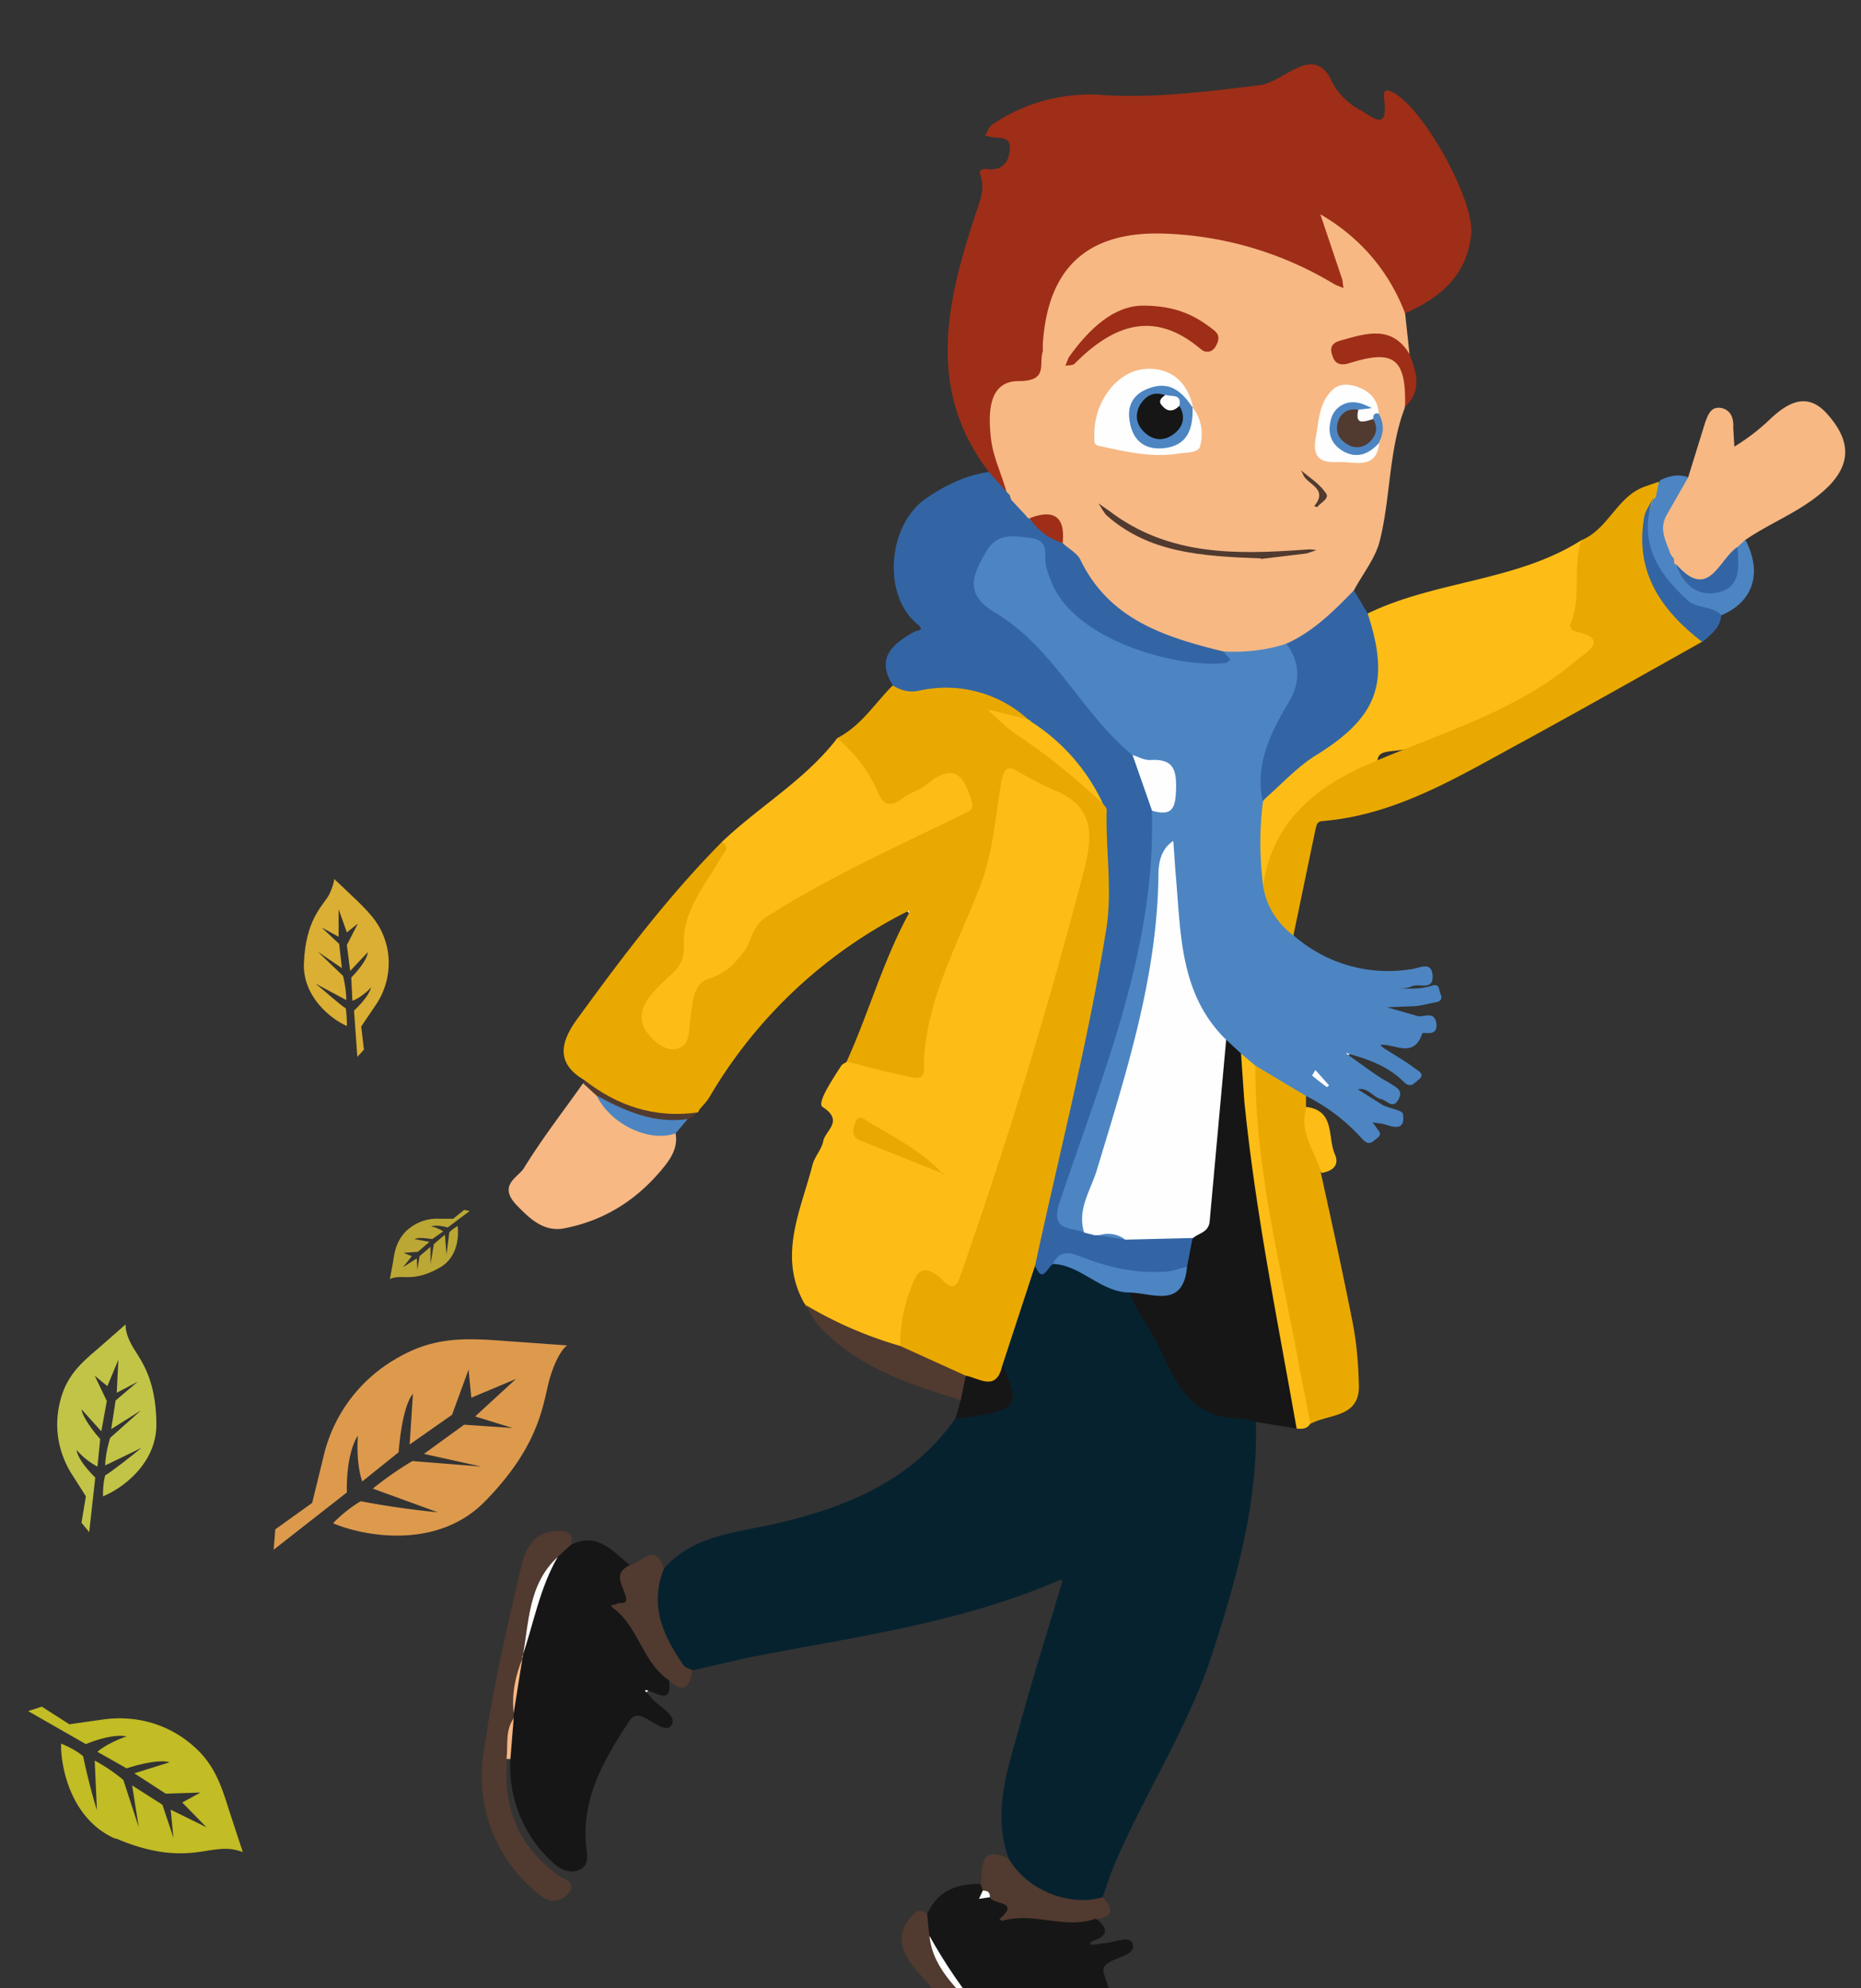 <svg xmlns="http://www.w3.org/2000/svg" width="338" height="361" fill="none"><rect width="100%" height="100%" fill="#333333" stroke="none"/><path fill="#06222F" d="M120.6 284.8c5.5-6.2 13.4-6.5 20.6-8.2 12.8-3 24.4-7.8 32.3-19 1.4-1.2 3.3-1.2 5-1.7l2.8-.7c3.2-.8 3.3-1 1.6-3.9-.6-1-1.1-2.1-1.3-3.4.7-3.8 2.2-7.3 3.4-11 .8-2.3 1.3-4.7 2.6-6.8 1.4.5 2.6-.3 4-.8 2 .2 3.9.8 5.8 1.3.2 0 .5 0 .6.2 2 2.5 5 2.8 7.5 3.9a840 840 0 0110 17.8c1 1.7 2.1 2.7 4 3l6.4 1.5c.9.2 1.8.3 2.2 1.2.4 14.4-3.4 28.1-7.8 41.7-4.5 14-12.8 26.3-18.4 39.9l-1.6 4.6c-.3.9-1.1 1.2-2 1.1-4.3-.2-8.7-.5-12.3-3.4-1.4-1.2-3-2.4-2.8-4.6-3.2-9 .2-17.2 2.4-25.6 2.2-8 4.7-15.8 7-23.6 0-.4 1.1-2-.6-1.2-18.1 7.8-37.5 10.2-56.6 14l-9.6 2.2c-1 .6-1.7.2-2.2-.5-3.2-4.6-5.8-9.3-4.5-15.2.2-1 .4-2.2 1.5-2.8z"/><path fill="#F7B884" d="M255.2 73.9c-3 7.8-2.6 16.3-4.6 24.3-.8 3.2-3.1 6-4.7 9-.1.8-.6 1.4-1.2 2a32 32 0 01-11.4 8.4c-3.5 1.4-7 1.5-10.6 1.3-2.6-.1-5-.8-7.4-1.8-2.8-1.2-5.8-2-8.5-3.4a20.7 20.7 0 01-8.7-8c-1.5-2.5-3-5-5.5-6.9-.5-1.2-.3-2.6-.8-3.8-.4-.9-.8-1.4-1.8-.8a4 4 0 01-3.1.3c-.3 0-.6-.2-.8-.4-1-.9-2-2-2.7-3l-.4-.9-.4-.5a4.8 4.8 0 01-.5-1.2 27 27 0 01-2.8-8.4c-.5-2.8-.2-5.6 1-8.2 1.1-2.6 3.2-4 6-3.7 1.6.2 1.9-.3 2-1.7.4-3.7.6-7.4 1.8-11 3-9.4 8.5-13.6 18.4-13.8a66 66 0 0132.1 8l1.2.7c1 .5 1.2.1 1-.8-.7-2.5-1.6-5-2.6-7.4-.4-1-.9-1.7-.8-2.7 0-.3.2-.5.3-.6.9-.4 1.6 0 2.2.5 5.1 3.8 9.7 8 12.4 14 .5 1 1 2.2.9 3.5l.8 7.4c-.8.2-1.2-.4-1.6-.9-1.8-2-4-2.5-6.6-2l-3.8 1c-.8.3-1.6.7-1.2 1.8.3 1 1 1.1 2 1 .9-.1 1.7-.6 2.7-.8 2.4-.5 4.9-.8 6.6 1.5 1.8 2.4 2.5 5 1 8z"/><path fill="#EAA901" d="M188 229.8l-6 18.3c-.1 3.1-1 3.9-4 3.1-1-.2-1.9-.4-2.7-.8-3.2-1.6-6.5-3-9.7-4.4-.8-.4-1.8-.7-2.3-1.6-1.2-4.8.9-9 2.8-13.1.7-1.6 2.1-1.5 3.6-.7 3.6 1.9 3.7 1.9 5.1-2 3.9-11 7.2-22 10.6-33a645 645 0 0010.6-37c.6-2.3 1-4.6 1-7 0-3-1.3-5-3.8-6.4-2.7-1.5-5.7-2.6-8.4-4.2-1.2-.8-1.9-.2-2.1 1.1-.7 3-1.3 5.9-1.6 8.8a58.8 58.8 0 01-6.6 20c-3.3 6.8-5 14-5.9 21.3 0 .6 0 1.3-.2 2-.5 1.9-1.2 2.4-3.1 2-3.5-.8-7-2-10.5-2.5-.5 0-1-.2-1-1 4-8.8 6.6-18.3 11.3-26.9-.2 0 0-.5-.3-.3a87 87 0 00-36 33.8c-.5.8-1.2 1.5-1.8 2.2 0 .2-.2.4-.3.5-2.5 1-5.1 1.2-7.8.7-4.2-.8-8-2.3-11.3-4.8a5.7 5.7 0 01-1.5-1.8c-6-3.5-3.6-8-.8-11.7 8-11 16.2-21.8 25.8-31.5 2 .4 1.3 1.7.7 2.6-1.8 2.8-3.3 5.8-5 8.8-1.4 2.7-2.4 5.4-1.8 8.5.2 1.4-.3 2.4-1.3 3.4-1.6 1.6-3.4 3-4.8 4.8-2.6 3.4-1.9 6.5 2 8.3 1.8.7 2.6.4 3.3-1.4.6-1.6.6-3.4 1-5.1.5-3 1.6-5.4 5-6.4 3-.8 4.4-3.5 5.4-6.3.6-1.7 1.7-2.9 3.2-3.9 4.7-3 9.4-5.7 14.1-8.4 2.4-1.4 5-2.5 7.5-3.7l13.2-6.3c.9-.4 2.2-.7 2-2a8.5 8.5 0 00-2-4.5c-.7-.7-1.5 0-2.2.3l-8.1 4.4c-2 1-2.9.9-3.8-1a43.7 43.7 0 00-7-9.8 2 2 0 01-.4-1.2c4.3-2.2 6.8-6.3 10-9.5 3.2.5 6.3-.1 9.4-.3 5.4-.5 10 1.9 14.3 4.7.5.4 1 .8 1 1.4-.5 1-1.4.7-2.2.5-1.6-.4-3.2-.9-4.6-1.6-.1-.2-.5-.1-.5-.4 0 .1 0 .2.2.2 6 5.2 13.5 8.5 18.7 14.7.8 1 1.8 1.5 2.8 2.2 1 2 .5 4.3.7 6.4 1.7 13.1-1.8 25.7-4.3 38.3a958.5 958.5 0 01-8.4 37c-.2.8-.3 1.7-1.2 2.2z"/><path fill="#9E2E17" d="M239.8 38.9l4 11.9.2 1.5-1.5-.6a63.7 63.7 0 00-31.8-9.3c-13.5-.2-20.4 6.5-21.3 20v1.4c-.8 2.3 1.1 5.4-4.4 5.4-5.7 0-5.5 6.2-5 10.6.4 3.2 1.9 6.3 2.8 9.5-2-.3-2.7-1.9-3.2-3.6-11.5-15-7.6-31-2.5-46.6.9-2.7 1.8-4.6 1-7.2-.4-1 .2-1.3 1.3-1.2 2.8.4 4-1.6 4-3.8.2-2.1-1.9-1.8-3.3-2l-1.2-.3c.4-.6.7-1.5 1.2-1.9a31.5 31.5 0 0120.8-5.4c9.3.5 18.5-.7 27.7-1.8 2.6-.3 5-2.4 7.6-3.4 2.4-1 4.3-.2 5.5 2.3 1.1 2.4 3 4.3 5.2 5.5 2 1 5.3 4.4 4.5-1.8 0-.5-.4-2.2 1.2-1.5 5.6 2.3 15.3 19.8 14.6 26-.8 7.5-5.7 11.5-12 14.3-3-7.8-8.2-13.8-15.4-18z"/><path fill="#4C85C2" d="M222.3 118.3c3.8.2 7.6-.2 11.3-1.4 1.3-.2 1.5 1 1.8 1.7 1.1 2.9 1 5.7-.3 8.5l-1.1 2c-3.5 5-4.8 10.6-4.1 16.6-.4 4.8-.5 9.5 0 14.2a14 14 0 003.5 7.7l1.6 2.3a26 26 0 0021.2 6.1c1.5-.1 3.9-1.7 4 1.3.1 2.6-2.5 1.2-3.8 1.8-1 .5-2.2.3-3.3.3 1.2 0 2.5.2 3.7.1 1 0 2.2-.2 3.2-.5 1.5-.5 1.3.7 1.6 1.4.4.8.2 1.4-.8 1.6-1.3.2-2.5.6-3.8.7l-5.1.2 5.6 1.6c1.1.3 3-1.1 3.4 1.4.2 2.6-2.5 1.3-2.6 1.8-1.5 4.4-4.7 2-7.3 2l-.3.1.6.5c2 1.3 4 2.4 5.8 3.8.6.4 1.8 1 .5 2-.8.6-1.4 1.6-2.7.3-2.7-2.7-6.2-4-9.8-5h-.2v.2c2.5 1.7 4.8 3.6 7.4 5 1.3.9 2.7 1.3 1.6 3.2-1 1.6-2 0-3-.2-1.5-.3-2.4-2.2-4.3-1.8l4.6 2.9c1.2.6 3.6.9 3.6 1.6.5 3.1-1.7 2.4-3.5 1.8l-2-.3 1 1.4c.8.9 0 1.3-.6 1.8-.9.8-1.4.7-2.3-.2a34.4 34.4 0 00-10.2-7.8c-1.6.3-2.7-.7-4-1.4-1.9-1-3.6-2.2-5.3-3.5-1-.8-1.8-1.7-2.8-2.4-1.1-.9-2-2-3.1-3-6.8-6.5-8-15.1-8.7-23.8-.3-3-.7-6-.5-9 0-.3.2-.8-.3-1-.4 0-.4.5-.5.8a27 27 0 00-1.3 7.1c-.2 5.8-.6 11.5-1.5 17.2a54 54 0 01-2.6 10.2c-2.7 7.5-4.4 15.3-6.8 22.8-1.2 3.6-2.5 7.2-2.9 11-2.2.6-3.8-.5-5.3-1.8-1-.8-.4-2.2 0-3.3 2.2-6 4.3-12 6.2-18 3-9.5 6-19 8.2-28.8a82 82 0 002.6-23.7c0-.4 0-.8.3-1.2.5-.6 1.1-.7 1.8-.6 1.7.3 2.1-.5 2.1-2 .1-5.3.2-5.3-4.8-6.3-.8-.1-1.6-.3-2.3-.6-3.1-2.4-5.6-5.4-8.2-8.2-2-2-4-4.2-5.5-6.7-3.2-5-7.9-8.4-12.5-11.8-3.9-2.9-4.2-4-2.4-8.5 2.2-5.5 5.2-6.9 11-5.2 1.5.4 2.3 1.3 2.4 2.9.3 6.5 4 11 9.5 14 6.2 3.4 12.9 5.7 20.2 5.6 1 0 2.2 0 2-1.5z"/><path fill="#FEBD16" d="M153.9 192.8c4 1 8 2.1 12.2 2.9 2.1.4 1.7-1.8 1.7-2.8.5-11.8 6.4-21.8 10.4-32.5 2.2-5.9 2.6-12.4 3.7-18.6.4-2 1-3 3-1.7 2.4 1.4 4.8 2.6 7.3 3.7 6.4 2.8 6.2 7.9 4.9 13.4a917.9 917.9 0 01-22.8 74.8c-1.1 3.3-3 .4-3.9-.3-2.7-2-3.8-1-4.8 1.8a28.7 28.7 0 00-2.1 11c-.5.6-1.3.4-1.8.1-4-2.1-8.7-2.5-12.4-5.2-1-.8-2-1.4-3-2.3h.1l-.3-.4c-4.9-8.7-.6-17 1.5-25.3.4-1.4 1.6-2.7 1.9-4.1.3-2 3.9-3.7-.1-6.3-1.1-.7 1.8-5 3.4-7.5.2-.3.7-.5 1-.7z"/><path fill="#3365A4" d="M209.2 147.1c.8 25.2-9 48-16.7 71.1-1.9 5.4 1.9 4.6 4.5 5.6.2-.2.5-.2.8-.2l1.2.2 1 .2c1.6.1 3.1.8 4.8.5 3.9 0 7.8-.3 11.7 0 1 2 .5 3.8-.3 5.6-3 2-6.3 1.7-9.6 1.3-3.2-.3-6.3-1-9.3-2.2-2.2-.8-4.1-1.3-6 .3-1.1.5-1.9 3.8-3.3.3 4.4-20.5 9.7-40.8 13-61.6 1-7-.2-14 0-21.1 0-.4-.4-.8-.7-1.2-2.4-3-4.2-6.6-7.2-9.3-2-1.8-3.9-3.6-6-5.2l-.4-.5v-.3a22.2 22.2 0 00-19.7-5.2c-1.8.4-3.3 0-4.8-.9-3.2-5-.1-7.6 3.9-9.8.5-.3 2-.1.5-1.4-6.4-5.2-5.4-18 1.6-22.8 3.5-2.4 7.2-4.2 11.4-4.8l3.2 3.6.5.5c.2.2.2.7.4 1l2.7 2.9c.1.2.3.4.6.5 2 1.4 4 2.8 6 4.4 1 1 2.6 1.8 3.2 3 5.3 11 15.5 14.1 26 16.7l1.3 1.5c-.3.2-.6.6-1 .6-8.4 1-27.5-4-31.6-14.9-.4-1-.9-2.2-1-3.3-.2-2 .5-4-2.6-4.5-3.3-.4-6.2-1-8.2 2.5-2.4 4.1-4 7.6 1.4 10.9 10.3 6 15.4 17.3 24 25l1.1 1a18 18 0 013.6 10z"/><path fill="#FEBD16" d="M229.4 160.8c-.6-5.1-.7-10.2 0-15.3 3.6-4.6 7.9-8.3 12.8-11.4 5.9-3.7 8.4-9.7 7.2-16.6-.3-2-1.5-4-1-6.1 12.4-6 27-5.8 38.8-13.3.7.7.4 1.5.3 2.3-1 4 0 8.3-1.3 12.3-.4 1.1.6 1.3 1.3 1.7 2.8 1.2 3 2.5.9 4.7a27.5 27.5 0 01-4.3 3.3 197 197 0 01-16.6 9.8 43 43 0 01-14.9 4.2c-1.3.2-2.6.3-2.4 2.3 0 .9-.9 1-1.6 1.2-6.1 1.9-11 5.7-14.8 10.7-1.6 2-2 4.5-2.7 6.9-.4 1.1-.2 2.7-1.7 3.3z"/><path fill="#EAA901" d="M229.4 160.8c1.6-10.7 8.3-17 17.7-21.4 13.3-6 27.7-9.7 39.1-19.4 2.1-1.7 6.3-4-.3-5.4-.3 0-.9-1-.7-1.2 2.1-5 .4-10.3 2-15.3 4.9-2 6.4-7.8 11.4-9.7l2.6-.9c.9.9.4 1.8 0 2.7l-.3.6-.2.2c-2 2.8-2.4 6-1.6 9.2a23.5 23.5 0 008.6 14.3c.7.5 1.4 1.2 1.5 2-10.7 6-21.5 12.1-32.3 18-11.7 6.3-23.1 13.5-36.8 14.6-1 .1-1 .9-1.2 1.6l-4 19.2c-3-2.4-4.9-5.3-5.5-9.1z"/><path fill="#161616" d="M117.4 307.3l.9 1c1.3 1.6 4.7 3.1 3.7 4.9-1 1.7-3.5-.8-5.4-1.5-1.5-.6-2.1.5-2.7 1.4-4.5 6.9-8.4 13.9-7.4 22.5.2 1.4.4 3.2-1.2 3.9-1.7.8-3.5 0-4.8-1.2a23.6 23.6 0 01-7.8-19c-1-2.4 0-4.8 0-7.2l.1-1 1.8-9.8a93 93 0 014.2-14.6l2-3.9c.8-.9 1.3-2.3 2.9-2.3 4.8-2.4 7.6 1.2 10.7 3.7.5.5.3 1.3 0 1.5-1.7.7-.8 1.6-.5 2.5.3 1.3 1 2.6-.8 3.4-.7.3-.3.7.1 1 1.4.8 1.9 2.2 2.4 3.7a19 19 0 004.5 6.3c.7.7 1.7 1.2 1.4 2.5.6 4.4-2 2.4-3.8 1.9 0 .2-.5-.1-.3.3zm51 40.3c1.8-4.2 5.3-5.6 9.7-5.5.4 0 .6.4.7.8-.3 1.4.8 1.1 1.6 1.3.7.3 1.5.6 2.1 1.1 1 .8 1.4 1.7.3 2.7l-.5.4.6-.4c1.4-.8 2.8-1 4.4-.4 3 1.2 6 .7 9 .4 1 0 2-.4 2.8.4 2 1.6 2.4 3-.5 4-.3 0-.5.4-.7.7h1l1.2-.2c2 0 5-1.6 5.6 0 .7 2-2.6 2.4-4.2 3.4-1 .6-1.3 1.2-1 2.1 2.6 8 6 15.5 13.5 20.2 1.4.8 3.2 1.6 2.8 3.5-.4 2.1-2.3 2.9-4.3 3.2-5.2 1-10.1-.2-15-1.9-.1.2-.3.2-.5.1-3-1.8-5.6-4.3-8.3-6.6-2.7-2.7-5.2-5.4-8-7.8l-.4-.5c-.4-1.3-1.5-2-2.4-3-3.7-4.4-7.2-9-9.6-14.3-.1-1.3-.7-2.5 0-3.7z"/><path fill="#FEBD16" d="M152 134a27 27 0 017.4 9.7c.9 2.4 2.2 3 4.5 1.3 1.3-1.1 3.2-1.5 4.5-2.6 5-4.2 6.8-1.3 8.1 3.2.4 1.4-.4 1.7-1.3 2.1-12.2 6-24.8 11.6-36.3 19-2.4 1.7-2.3 4.1-3.7 6-1.7 2.2-3.3 4-6.4 5-3 .9-3 4.5-3.4 7.2-.3 2.1 0 4.8-2.3 5.5-2 .6-4.1-1-5.4-2.7-1.7-2-1.4-4.4.1-6.5 1-1.3 2.2-2.5 3.4-3.6 2-1.7 3.2-3.1 3-6.2-.2-6.1 4-10.8 6.8-15.8.5-.9 1.7-1.7.1-2.7 6.8-6.5 15.2-11.3 21-18.9z"/><path fill="#161616" d="M215.6 230l1-5.2c4-3.8 2.5-9 3-13.6.9-6.4 1.5-12.9 2.1-19.4.1-1 .1-2.2 1-3l2.7 2.5c1 1.7.9 3.7 1 5.5 1.4 16.5 4.4 32.8 7.4 49l2 10.6c.1 1 .5 2-.3 3l-7.4-1.2c-1-.2-2-.6-3-.6-11.9-.2-12.5-11.4-17.6-18.2-1-1.4-1.6-3.1-2.3-4.7 1-.7 2-.5 3-.3 3.7.5 5.5.4 6.8-3.7.1-.3.3-.5.6-.7z"/><path fill="#EAA901" d="M228 193.5l9.2 5.5v2c.1.1.3.2.3.4-.3 3.5 1.5 6.6 2.4 9.9v1.7c2 9 4 18.2 5.8 27.3.7 3.6 1 7.3 1.1 11 .3 6.2-5.4 5.4-8.7 7.2-1-.5-1.2-1.6-1.4-2.6-2.4-13.2-5.3-26.3-7.5-39.5a147 147 0 01-2-19.8c0-1-.2-2.2.8-3z"/><path fill="#F7B884" d="M306.6 86.7l3.1-10c.5-1.3 1-3 3-2.6 1.7.4 2.2 1.9 2.1 3.6l.2 3.4a37.7 37.7 0 006.5-5c3.2-3 6.7-5 10.3-1 3.6 4 5 8.3.5 13-4.4 4.5-10.3 6.5-15.4 10-.1.7-.5 1.3-1 1.8-1.1 1-2.2 2.1-3.2 3.3-3 3.3-5.3 3.3-8.2 0l-.4-.5-.6-1.1c0-.2-.2-.3-.3-.5l-.5-.8a7.6 7.6 0 011.1-9.5c1.2-1.2 1.4-3 2.8-4.1zM122.7 205.8c.4 2.2-.5 4-1.8 5.7-4.7 6-10.7 10-18.2 11.5-3.7.8-6.2-1.4-8.8-4.1-3.5-3.6 0-5 1.2-6.7 3.3-5.4 7.2-10.4 10.8-15.5 1.2.3 2 1.3 2.8 2.1 3.2 4.4 7.2 7.2 13 6.8.3 0 .7 0 1 .2z"/><path fill="#3365A4" d="M248.4 111.4c4.2 12.8 1.7 19-9.8 26-3.4 2.2-6.2 5.4-9.3 8-1.4-6.9 1.6-12.6 5-18.3 1.9-3.4 1.8-7-.7-10.2 4.9-2.2 8.6-5.9 12.3-9.7l2.5 4.2z"/><path fill="#513A2F" d="M197.5 383.5v-.1c2.2 3 5.7 3 8.8 3.6 3 .4 6-.3 9-1.2 1.3-.4 3-1.8 3.7.4.6 1.9-.3 3.8-2.3 4.3a26 26 0 01-26.2-6.2c-8.6-8.3-16.3-17.7-24.2-26.7-2.5-3-4-6.4-.4-10 1-1 1.6-.8 2.5 0l.4 4c1.7 5.7 5.8 9.8 9.6 14.2.8.9 1.6 1.7 2.3 2.8 2.6 2.6 5.2 5.4 8 7.9 2.7 2.6 5.3 5.4 8.8 7zM93.3 311.1v1c-.6 1.6-.7 3.4-.8 5.2 0 .7.2 1.4-.4 2-.8 8.8 2 16 9.4 21.3 1 .6 3.3 1.2 1.8 3.1a3.4 3.4 0 01-5 .6 27.3 27.3 0 01-10.4-26.4c1.5-10.8 4-21.6 6.5-32.3.8-3.7 2-7.7 7.2-7.6 1.8 0 2.6.7 2.1 2.5l-2.4 2.2c-1.8 1.6-2.5 3.8-3.2 6-1.5 4-2.4 8.2-3.2 12.4-.5 3.4-1.5 6.6-1.6 10z"/><path fill="#FEBD16" d="M228 193.5c-.1 18.7 4.7 36.6 8 54.8l2 10.2c-.6 1-1.5 1-2.5.9C232 239.6 228 220 226 200l-.6-8.7 2.6 2.2z"/><path fill="#513A2F" d="M146.4 237a72.9 72.9 0 0017.1 7.4l11.9 5.4c.7 1.7.1 3-1 4.4-9.5-2.9-19-6-26-13.8-.8-1-1.3-2.2-2-3.3zm-24.9 68.1c-4.8-3.2-5.5-9.6-10-13-1.2-.9.1-.6.4-.8.6-.5 2 .2 1.8-1.1-.3-2.1-2.7-4.4.7-6 2.1-.4 4.6-4.3 6.2.6-2.7 6.6-.2 12.2 3.5 17.5.3.5 1.1.7 1.7 1-.5 2.7-1.5 4.5-4.3 1.8zm77.5 43.3c-5.6 2-11.3-1.3-17 .4l-.5-.3c4-3.4-1.3-2.6-1.7-4-.5-.3-1-.7-1.3-1.2l-.4-1.2c.4-3-.2-7.2 5.1-4.6 3.3 5.7 11 8.8 17.1 7 1.8 2 2.2 3.5-1.2 4z"/><path fill="#4C85C2" d="M306.6 86.7l-4 7c-1.3 2.5 0 4.6.8 6.9l.4.6c.5.3 0 1 .5 1.3v-.1c1 1.7 2.3 3 4 4 3.3 1.7 6.2.2 6.6-3.5.2-1.3.1-2.5.7-3.6L317 98c3.1 6 1.5 11.2-4.3 13.7-6.4-.8-13-7.3-13.9-13.8-.3-2.6.8-5 1.5-7.4v.1c.3-.1.5-.3.5-.7l.5-2.4.4-.4c1.6-.7 3.2-1.1 5-.4z"/><path fill="#3365A4" d="M300.2 90.5c-2.6 7.7.6 13.3 6.2 18.4 2 1.8 4.6 1 6.2 2.8-.1 2.3-1.9 3.5-3.4 4.9-7.4-5.7-12.3-12.6-10.6-22.6.2-1.2 1-2.3 1.6-3.5z"/><path fill="#9E2E17" d="M255.2 73.9c.2-8.8-2-10.5-10-8-1.4.5-2.7.4-3.2-1.3-.6-1.6 0-2.4 1.6-2.8 4.6-1.3 9.2-2.8 12.4 2.5 1.3 3.3 2.3 6.6-.8 9.6z"/><path fill="#161616" d="M174.5 254.2l.9-4.4c2.4.4 5.5 3 6.6-1.7l.3.3c3.1 7.3 2.8 7.6-8.8 9.3l1-3.5z"/><path fill="#FEBD16" d="M240 213c-1.2-4-4.2-7.5-2.7-12 5.2.7 3.8 5.4 5.1 8.5 1 2.1-.4 3.2-2.5 3.5z"/><path fill="#4C85C2" d="M122.7 205.8c-4.9 1.7-11.9-1.7-14.4-7 .6-.3 1 0 1.5.4 4.3 2.4 8.7 4 13.7 3.6.5 0 1 0 1.4.4l-2.2 2.6z"/><path fill="#513A2F" d="M124.9 203.2c-6.1.9-11.5-1.5-16.6-4.3l-2.4-2.2.2-.6c6 4.7 12.8 7 20.6 5.9l-1.2 1c-.3 0-.4.2-.6.3z"/><path fill="#F7B884" d="M92 319.3c.3-2.4-.3-5 1.3-7.3l-.6 7.4H92z"/><path fill="#513A2F" d="M146 236.7l.4.4-.3-.4z"/><path fill="#4C85C2" d="M215.6 230c-.7 7.7-6.2 4.8-10.4 4.7-5.3 0-8.8-5-14-5.2 1.1-2.2 2.6-2.3 4.9-1.4 5 2 10.1 3.2 15.5 2.8 1.4 0 2.6-.6 4-.9z"/><path fill="#FEFEFE" d="M216.6 74c1.6 2 2 4.6 1.4 6.9-.3 1.5-2.7 1.2-4.2 1.5-4.8.7-9.4-.4-14-1.4-.4 0-1-.4-1-.6-.3-3.7.6-7.1 3-10 2.3-2.7 5.4-4 9-3.2 3.2.8 5 3.2 5.8 6.4v.4c-1 0-1.2-.7-1.6-1.3a5.4 5.4 0 00-6.6-1.5 5 5 0 00-2.6 5.7c.7 2.7 2.5 4 5.4 3.8 2.4 0 4.2-1.7 4.7-4.3.1-.8 0-1.8.7-2.4z"/><path fill="#9E2E17" d="M207.6 55.5c6 0 9.5 1.8 12.8 4.4 1.2.9 1 1.8.5 2.8-.6 1.3-1.9 1.5-2.8.7-8.6-7.3-16-4.3-22.9 2.6-.3.4-1.1.3-1.7.4l.6-1.5c3.7-5.2 8.2-9.4 13.5-9.4z"/><path fill="#FEFEFE" d="M250.5 80.4c-.5 5-4.4 3.4-7.2 3.5-2.4.1-5 0-4.4-4 .6-3 .5-6.4 2.9-8.9 1.4-1.5 3.2-1.3 4.9-.7 2.1.8 3.6 2.3 3.7 4.8-.3.6-.5 1.3-1.1 1.7-2.5.6-3.1.2-3.3-2 .1-.6.7-.6 1-1h-1.2c-1.7 0-2.9.8-3.4 2.3-.4 1.5-.5 3.2.8 4.5 1.2 1.1 2.6 1.8 4.4 1.2 1-.3 1.7-1.3 2.9-1.4z"/><path fill="#513A2F" d="M229 101.4c-10.8-.4-20.3-1-28-7.8-.6-.6-1-1.5-1.5-2.2l2 1.4c10.8 8.2 23.1 7.9 35.6 7 .7-.1 1.4 0 2 .1l-1.8.6-8.3 1z"/><path fill="#4C85C2" d="M250.5 80.4c-1.8 2-4 3-6.6 1.5-2.2-1.3-2.8-3.3-2.2-5.6a4.1 4.1 0 014.7-3.2c1 .1 1.8.6 2.8 1l-2.5.3-1.6.8c-1.3.6-1.7 1.8-1.4 3.1.3 1.4 1.3 2 2.7 2.1 1.4 0 2.3-.8 2.7-2.1.2-.7.1-1.5.3-2.2 0-.6.1-1.2 1-1 1 1.8 1 3.5 0 5.3z"/><path fill="#9E2E17" d="M193 98.6a11 11 0 01-6-4.5c4.4-1.7 6.5-.3 6 4.5z"/><path fill="#513A2F" d="M236.6 86l-.3-.6c1.5 1.3 3.3 2.4 4.4 4 1 1.1-.8 1.8-1.5 2.7l-.5-.2c2.8-3.4-1.8-4-2.1-6z"/><path fill="#9E2E17" d="M187 94.1l-.6-.4.6.4zm-3.7-4.3l-.5-.5.5.5z"/><path fill="#FEBD16" d="M187.2 131a35.3 35.3 0 0113.1 14.9c-4.9-4.5-9.9-8.7-15.5-12.4-2-1.3-3.7-3.1-5.5-4.7l7.3 1.8h.1l.5.3z"/><path fill="#FEFEFE" d="M164.8 165.5l.3-.2v.5l-.3-.3z"/><path fill="#FEBD16" d="M179.3 128.8l-.1-.1h.1z"/><path fill="#F7B884" d="M239.8 38.9l-.2-.1h.1l.1.1z"/><path fill="#FEFEFE" d="M222.7 188.8l-3 33c-.2 2-2 2.1-3 3l-12.3.3c-1.6-.5-3.3-.7-4.9-.8h-.8a262.6 262.6 0 00-1.8-.5c-1.3-4.2 1.2-7.7 2.3-11.3 5.3-17.6 11-35 11.2-53.7 0-2.2.5-4.7 2.7-6.1l.4 5.7c1 10.8.6 22 9.2 30.4zm-13.5-41.7l-3.5-10c1 .3 2.2 1 3.3.9 3.9-.2 4.7 1.5 4.6 5.2-.1 3.5-.6 5.1-4.4 4zm29.8 47.3l2.4 2.7-.4.3a53 53 0 01-2.7-2.1l.6-1zm6-2.8l-.5-.3.1-.1.5.2-.1.2z"/><path fill="#EAA901" d="M171 213l-15-6c-1.5-.7-1-2.3-.6-3.3.6-1.5 1.7-.4 2.3 0 4.7 2.8 9.5 5.2 13.3 9.2z"/><path fill="#EAA901" d="M171 213l.5.1v.2l-.5-.3z"/><path fill="#4C85C2" d="M199.5 224.3c1.8-.5 3.4-.3 4.9.8l-4.9-.8zm-1.7-.4l1 .3c-.4 0-.7-.2-1-.3z"/><path fill="#FEFEFE" d="M94.9 301c1.2-6.4 1-13.3 6.4-18.3-3.3 5.7-4.4 12.2-6.5 18.3z"/><path fill="#F7B884" d="M94.9 301l-1.6 10.1c-.4-3.5.3-6.8 1.6-10z"/><path fill="#FEFEFE" d="M117.4 307.3l-.3-.4h.6c0 .2-.2.3-.3.4zm61 59.1c-3.6-4.7-8.9-8.3-9.6-14.9 2.8 5 6 9.8 9.8 14.2 0 .2 0 .5-.2.7zm.1-23.1c.9 0 1.3.3 1.3 1.2l-2 .3.7-1.5z"/><path fill="#3365A4" d="M315.6 99.3c.1 3.4.8 7.4-3.7 8.3-3.7.8-6.3-1.6-7.5-5.2 6 7 7.8-1 11.2-3.1z"/><path fill="#4C85C2" d="M216.6 74c.1 3.9-.9 7-5.4 7.4-3.7.3-5.7-1.8-6.1-5.4-.3-2.7 1-4.6 3.6-5.5 3.7-1.4 6 .6 7.9 3.5z"/><path fill="#513A2F" d="M249.4 76.1c1 1.7.5 3.1-.8 4.3a3.2 3.2 0 01-4 .2c-1.5-.9-2.1-2.3-1.6-4 .5-1.6 1.8-2.5 3.7-2.2-.7 3 1.2 2.1 2.7 1.7z"/><path fill="#161616" d="M214.2 73.7c1.2 2 .7 3.8-1 5.1-1.7 1.3-3.5 1.2-5 0-1.6-1.3-2.2-3-1.3-5 1-1.8 2.5-2.9 4.8-2-.4 2.1 1.3 1.8 2.5 1.9z"/><path fill="#FEFEFE" d="M214.2 73.7c-1 1-2.1 1.2-3.1 0-.9-.9-.1-1.5.6-2 1 .4 3-.3 2.5 2z"/><path fill="#BBA734" d="M80 230.1c3.1-1.8 3.4-5.7 3.1-7.5-.2.2-1 .6-1.5 1.2l-.5 4-.3-3.6-2 1.7-.6 3.6v-3.1l-2 1.7-.4 2.5-.1-2.1-2.5 1.6 1.6-2-1.5-.6 2.6-.2 2.1-1.8-2.7-.5c.7-.4 2.5-.1 3.2 0l2-1.4a6 6 0 00-2.2-.9c.9-.3 2.4 0 3 .2l4-3-1-.2-2 1.6h-2.6c-2.2-.1-4.3.7-6 2.3-1.5 1.6-2 3.2-2.3 5.5l-.6 3.2c.1-.1.7-.4 1.7-.4 1.4-.1 3.6.5 7.5-1.8z"/><path fill="#C2BC25" d="M21 333.9c-8.1-3.5-10-13-9.9-17.3.7.3 2.6 1.1 4 2.3a113 113 0 002.5 9.8l-.4-9c.8.4 2.9 1.6 5.2 3.5l2.8 8.6-1.2-7.6 5.5 3.5 2 6-.5-5.1 6.5 3.2-4.4-4.5 3.3-1.8-6.3.2-5.7-3.7 6.4-2c-1.9-.6-6 .5-7.8 1.1l-5.3-3c.5-.5 2.4-1.8 5.3-2.8-2.3-.5-6 .8-7.4 1.4l-10.5-6 2.5-.8 5 3.2 6.3-.9c5.4-.7 10.8.6 15.2 4 4.4 3.4 5.8 7 7.5 12.5l2.5 7.6a9 9 0 00-4.5-.5c-3.2.2-8.4 2.4-18.6-2z"/><path fill="#DBAF33" d="M55.2 174.8c-.3 6.2 5 10.3 7.8 11.5 0-.5 0-2-.2-3.2-1-.6-4-3.3-5.5-4.5l5.6 3c0-.7-.1-2.4-.6-4.4l-4.6-4.4 4.4 3-.5-4.4-3.2-3 3.1 1.7v-5l1.5 4.2 2-1.6-2 3.9.6 4.7 3.2-3.4c-.1 1.4-2 3.6-3 4.6l.2 4.2c.5-.1 2-.9 3.4-2.4-.4 1.5-2.2 3.4-3.1 4.2l.6 8.4 1.2-1.3-.5-4.2 2.5-3.7c2.2-3.1 3-7 2.2-10.7-.9-3.8-2.7-5.8-5.6-8.6l-4-3.8c0 .3-.2 1.4-1 3-1.2 2-4.2 4.5-4.5 12.3z"/><path fill="#C2C448" d="M28.4 258.7c0 7.2-6.4 11.7-9.7 13 0-.6 0-2.3.4-3.8 1.1-.6 4.9-3.6 6.6-5l-6.6 3.2c0-.7.2-2.7.9-5l5.6-5-5.4 3.4.8-5.2 4-3.4-3.8 2 .3-6-2 4.8-2.3-1.9 2.2 4.6-1 5.5-3.6-4c.2 1.5 2.3 4.2 3.4 5.4l-.5 5c-.6-.3-2.2-1.2-3.8-3 .3 1.8 2.4 4 3.4 5l-1.1 9.9-1.4-1.7.8-4.8-2.8-4.4c-2.3-3.9-3-8.3-1.9-12.8 1.1-4.4 3.4-6.7 7-9.7l4.9-4.3c0 .4 0 1.6 1 3.5 1.2 2.4 4.6 5.6 4.6 14.7z"/><path fill="#DD9A4D" d="M87.9 272.8c-8.7 8.7-22 6.1-27.4 3.8.7-.8 2.8-2.7 5-4a157 157 0 0014 2l-11.8-4.3c.9-.7 3.5-2.8 7.2-5l12.5 1L77 264l7.3-5.3 8.8.6-6.8-2.1 7.4-6.8-8.1 3.4-.5-5.1-3 8.2-7.7 5.4.6-9.2c-1.7 2-2.4 7.9-2.6 10.6l-6.6 5.3c-.4-1-1.1-4-.8-8.3-1.8 2.7-2.1 8-2 10.3l-13.3 10.4.3-3.7 6.7-4.8 2.1-8.6a27.7 27.7 0 0113-17.5c6.7-4 12.2-3.9 20-3.3l11.2.8c-.6.4-1.9 2-3 5.5-1.4 4.3-1.3 12.1-12.1 23z"/></svg>